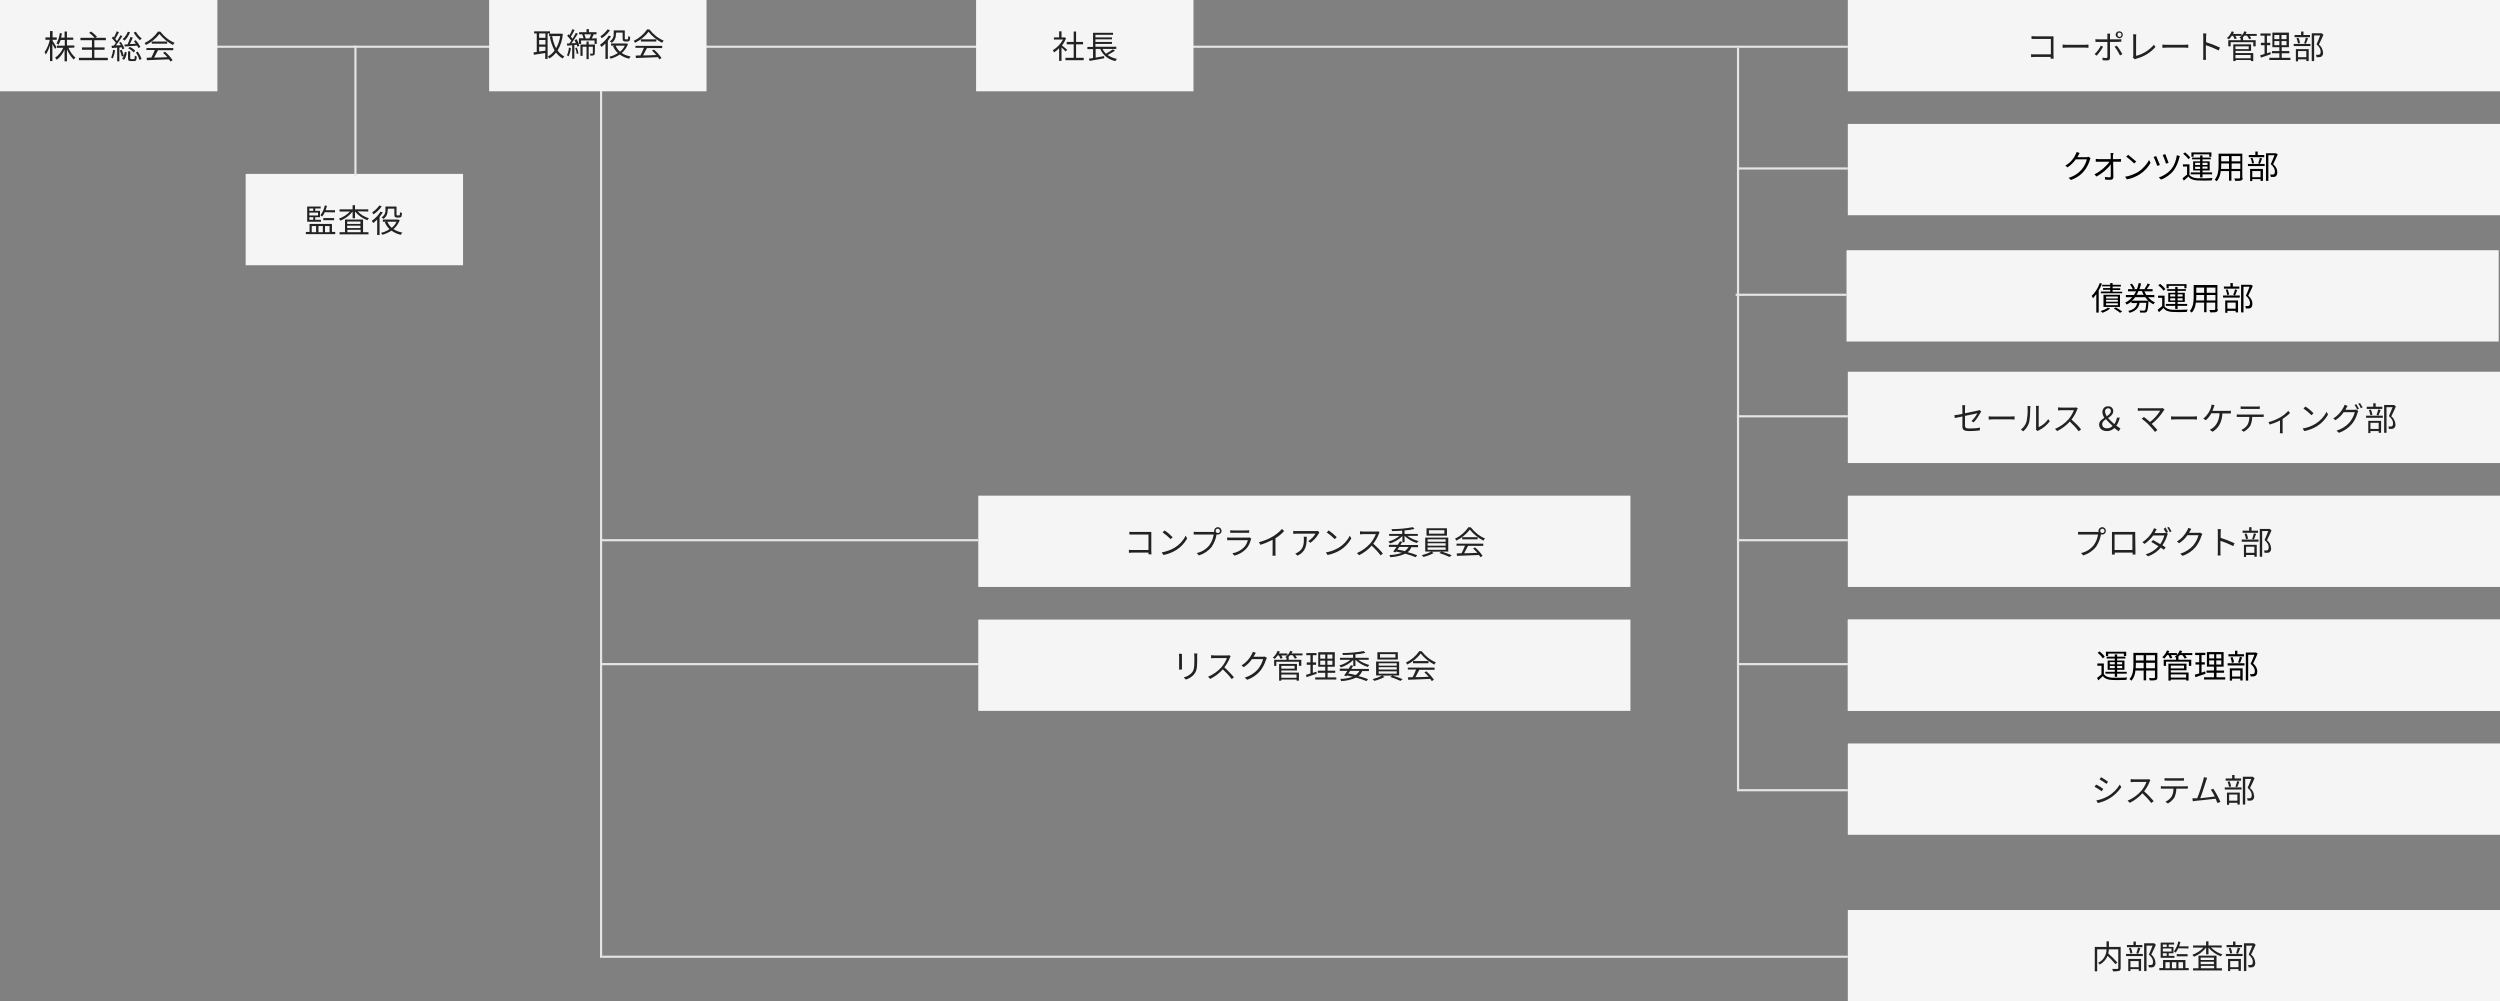 <?xml version="1.0" encoding="UTF-8"?>
<svg id="_レイヤー_1" xmlns="http://www.w3.org/2000/svg" version="1.1" viewBox="0 0 1150 460.6">
  <rect x="0" y="0" width="1150" height="460.6" fill="#808080" stroke="none"/>
  <!-- Generator: Adobe Illustrator 29.5.1, SVG Export Plug-In . SVG Version: 2.1.0 Build 141)  -->
  <defs>
    <style>
      .st0 {
        fill: none;
      }

      .st1 {
        fill: #e5e5e5;
      }

      .st2 {
        isolation: isolate;
      }

      .st3 {
        fill: #222;
      }

      .st4 {
        fill: #f5f5f5;
      }
    </style>
  </defs>
  <path id="_パス_292" class="st1" d="M93,21h757v1H93v-1Z"/>
  <path id="_パス_291" class="st4" d="M0,0h100v42H0V0Z"/>
  <path id="_パス_290" class="st1" d="M277,40v400.6h-1V40h1Z"/>
  <path id="_パス_289" class="st3" d="M26,21.7c-.3-.5-1.4-2.3-1.8-2.9v-.5h1.9v-1.1h-1.9v-2.9h-1.2v2.9h-2.1v1.1h2c-.4,2-1.2,3.9-2.4,5.7.2.3.5.7.6,1.1.8-1.3,1.5-2.8,1.9-4.3v7.3h1.1v-7.9c.4.8,1,1.8,1.2,2.3,0,0,.7-.8.7-.8ZM34.2,21.9v-1h-3.4v-2.6h2.9v-1h-2.9v-2.8h-1.1v2.8h-1.6c.1-.6.3-1.3.4-1.9l-1-.2c-.2,1.7-.7,3.3-1.5,4.8.3.1.6.3.9.6.4-.7.7-1.4,1-2.2h1.9v2.6h-3.6v1h2.9c-.8,1.8-2.1,3.4-3.8,4.6.3.2.6.5.8.9,1.6-1.2,2.8-2.8,3.6-4.7v5.4h1.1v-5.5c.7,1.7,1.7,3.3,3.1,4.7.2-.3.5-.6.8-.9-1.4-1.2-2.5-2.8-3.2-4.5,0,0,2.7-.1,2.7-.1ZM43.4,26.6v-3.7h4.7v-1.1h-4.7v-3.3h5.3v-1.1h-4.8l.7-.5c-.8-.9-1.7-1.7-2.7-2.4l-.9.6c.9.7,1.8,1.4,2.6,2.3h-6.6v1.1h5.3v3.3h-4.6v1.1h4.6v3.7h-6v1.1h13.3v-1.1s-6.2,0-6.2,0ZM61.5,15c.8,1.3,1.7,2.5,2.9,3.5.2-.3.5-.6.8-.8-1.1-.8-2-1.9-2.7-3.1,0,0-1,.4-1,.4ZM57.4,21.4c1.5-.1,3.6-.3,5.7-.4.2.4.4.7.6,1.1l.9-.5c-.6-1.1-1.3-2.2-2.2-3.1l-.8.4c.3.4.6.8.9,1.2-1,.1-1.9.1-2.8.2.5-.9,1-2.1,1.4-3l-1.1-.3c-.4,1.2-.8,2.3-1.3,3.4-.5,0-1,.1-1.5.1,0,0,.2.9.2.9ZM59,22.2c.9.5,1.8,1.1,2.5,1.9l.7-.7c-.7-.8-1.5-1.4-2.5-1.8l-.7.6ZM58.8,14.6c-.5,1.3-1.3,2.5-2.4,3.4.3.2.6.4.9.7,1.1-1.1,2-2.4,2.5-3.9,0,0-1-.2-1-.2ZM52,22.9c-.1,1.2-.4,2.4-.9,3.6.3.1.6.2.8.4.5-1.2.9-2.5,1-3.8,0,0-.9-.2-.9-.2ZM55.9,21.7c.1.3.3.7.4,1l.9-.4c-.4-1.1-1-2.1-1.6-3l-.8.3c.3.4.5.8.8,1.2l-2.3.1c1.1-1.4,2.1-2.8,3-4.3l-.9-.4c-.4.8-1,1.8-1.6,2.7-.2-.3-.5-.7-.8-1,.6-1,1.2-2,1.7-3.1l-1-.4c-.4,1-.8,1.9-1.3,2.8-.2-.2-.3-.3-.4-.4l-.6.7c.7.7,1.3,1.4,1.9,2.2-.3.5-.6.9-1,1.3-.4,0-.7,0-1,.1l.2,1c.7-.1,1.5-.1,2.4-.2v6.3h1v-6.3l1-.2h0ZM55.1,23.2c.4.9.7,1.8.9,2.8l.9-.3c-.2-.9-.5-1.9-.9-2.8l-.9.3ZM57.1,27.5c.7-1,1.1-2.2,1.2-3.4l-.9-.2c-.2,1.1-.6,2.2-1.2,3.2l.9.4ZM60.4,27.2c-.4,0-.5-.1-.5-.4v-3.2h-1v3.2c0,1.1.3,1.3,1.3,1.3h1.5c.9,0,1.1-.4,1.2-2.1-.3-.1-.6-.2-.9-.4,0,1.4-.1,1.6-.5,1.6h-1.1ZM62.5,24.2c.8,1,1.3,2.2,1.7,3.4l.9-.5c-.4-1.2-1-2.4-1.8-3.4l-.8.5ZM67.3,23h3.9c-.5,1.2-1,2.4-1.6,3.5-.8,0-1.6,0-2.2.1l.2,1.1c2.6-.1,6.4-.3,10.1-.4.3.3.5.7.7,1l1-.6c-1-1.5-2.2-2.8-3.5-3.9l-.9.5c.7.6,1.4,1.3,2,2-2.1.1-4.2.2-6.1.2.6-1.1,1.2-2.3,1.8-3.4h7v-1h-12.3l-.1.9h0ZM69.8,19.1v1h7.1v-1h-7.1ZM72.7,14.5c-1.6,2.3-3.7,4.1-6.2,5.3.3.3.5.6.6.9,2.4-1.2,4.6-2.9,6.2-5.1,1.7,2.1,3.9,3.9,6.3,5.1.2-.4.4-.7.7-1-2.6-1.1-4.8-2.9-6.5-5.1l-1.1-.1h0Z"/>
  <path id="_パス_288" class="st4" d="M225,0h100v42h-100V0Z"/>
  <path id="_パス_287" class="st3" d="M250.9,17.4h-2.9v-2h2.9v2ZM248,21.5h2.9v1.8c-1,.1-2,.3-2.9.4,0,0,0-2.2,0-2.2ZM250.9,20.5h-2.9v-2.1h2.9v2.1ZM253,15.4v-1h-7.3v1h1.2v8.5c-.5.1-1,.1-1.5.2l.2,1.1c1.4-.2,3.3-.5,5.2-.8v2.7h1.1v-11.7s1.1,0,1.1,0ZM258.2,15.5h-5.6v1.1h5.1c-.3,2-.9,3.9-1.9,5.6-.9-1.7-1.5-3.6-1.8-5.6l-1.1.2c.4,2.2,1.1,4.4,2.2,6.4-.8,1.2-1.9,2.1-3.1,2.8.3.3.5.6.7.9,1.2-.7,2.2-1.6,3.1-2.7.8,1.1,1.8,2,3,2.7.2-.3.5-.6.8-.9-1.2-.7-2.3-1.6-3.1-2.8,1.4-2.3,2.2-4.9,2.4-7.6l-.7-.1h0ZM261.7,21.9c-.1,1.2-.4,2.4-.9,3.6.3.1.6.2.8.4.5-1.2.9-2.5,1-3.8l-.9-.2ZM264.6,22.1c.4.9.6,1.8.7,2.7l.8-.2c-.1-.9-.4-1.8-.8-2.7l-.7.2ZM264.3,18.5c.2.4.4.9.6,1.3l-2,.1c1-1.4,2-2.9,2.9-4.4l-.9-.4c-.5.9-1,1.8-1.5,2.7-.2-.3-.5-.6-.8-.9.6-1,1.2-2,1.7-3.1l-1-.4c-.4,1-.8,1.9-1.3,2.8-.1-.2-.3-.3-.5-.4l-.6.7c.7.7,1.3,1.4,1.9,2.2-.3.5-.6.9-.9,1.3h-1.1l.1,1c.7,0,1.5-.1,2.3-.2v6.2h1v-6.3l1.1-.1c.1.3.2.6.3.9l.9-.4c-.3-1.1-.7-2.2-1.3-3.1l-.9.5h0ZM273.7,20.5h-2.9v-1.4h-1v1.4h-2.8v5.2h1v-4.2h1.8v5.7h1v-5.7h1.9v3c0,.1,0,.2-.2.2h-1.2c.2.3.3.6.3.9.5,0,1.1,0,1.6-.2.3-.2.4-.5.4-1l.1-3.9h0ZM271.9,15.8c-.2.6-.5,1.3-.8,1.9h-1.7c-.1-.6-.3-1.3-.6-1.9,0,0,3.1,0,3.1,0ZM272.2,17.7c.3-.5.6-1.2.9-1.9h1.3v-1h-3.5v-1.4h-1.1v1.4h-3.4v1h1.5-.1c.3.6.5,1.2.6,1.8h-2.1v2.6h1v-1.6h6.2v1.6h1v-2.6l-2.3.1ZM283.5,15h2.9v2.5c0,.9.1,1.1.3,1.3.3.2.6.3.9.3h.8c.3,0,.5-.1.8-.1.2-.1.4-.3.5-.5.1-.5.2-1,.2-1.5-.3-.1-.6-.2-.9-.4,0,.4,0,.8-.1,1.2,0,.1-.1.3-.2.3h-.9c-.1,0-.2,0-.3-.1-.1-.1-.1-.2-.1-.5v-3.5h-5.1v1.7c.1,1.3-.6,2.6-1.8,3.3.3.2.6.4.9.7,1.3-.9,2-2.4,1.9-3.9l.2-.8h0ZM279.5,13.5c-.9,1.3-2,2.3-3.3,3.2.2.3.4.6.6.9,1.5-1,2.8-2.2,3.8-3.7,0,0-1.1-.4-1.1-.4ZM280,16.4c-1,1.7-2.4,3.1-4,4.2.2.3.5.7.7,1,.6-.5,1.2-1,1.8-1.6v7.1h1.1v-8.3c.5-.7,1-1.4,1.5-2.1l-1.1-.3ZM287.4,21c-.5,1.1-1.3,2.1-2.2,2.8-.9-.8-1.6-1.8-2-2.8h4.2ZM288.1,20h-7v1h1.7l-.8.2c.5,1.2,1.2,2.3,2.2,3.2-1.2.8-2.5,1.4-3.9,1.7.2.3.4.6.6.9,1.5-.4,2.9-1.1,4.2-1.9,1.3.9,2.7,1.6,4.3,1.9.2-.4.4-.7.7-1-1.5-.3-2.9-.8-4.1-1.6,1.3-1.1,2.3-2.6,2.9-4.2l-.8-.2h0ZM292.3,22h3.9c-.5,1.2-1,2.4-1.6,3.5-.8,0-1.6,0-2.2.1l.1,1.1c2.6-.1,6.5-.3,10.1-.4.3.3.5.7.7,1l1-.6c-1-1.5-2.2-2.8-3.5-3.9l-.9.5c.7.6,1.4,1.3,2,2-2.1.1-4.2.2-6.1.2.6-1.1,1.2-2.3,1.8-3.4h7v-1h-12.3s0,.9,0,.9ZM294.8,18.1v1h7.1v-1h-7.1ZM297.7,13.5c-1.6,2.3-3.7,4.1-6.2,5.3.3.3.5.6.6.9,2.4-1.2,4.6-2.9,6.2-5.1,1.7,2.1,3.9,3.9,6.3,5.1.2-.4.4-.7.7-1-2.6-1.1-4.8-2.9-6.5-5.1l-1.1-.1h0Z"/>
  <path id="_パス_286" class="st4" d="M449,0h100v42h-100V0Z"/>
  <path id="_パス_285" class="st3" d="M490.9,22.9c-.4-.3-1.7-1.5-2.4-2,.8-1,1.4-2.1,1.9-3.3l-.6-.4h-1.5v-2.8h-1.1v2.8h-2.4v1h4.2c-1.1,2-2.7,3.7-4.7,4.9.2.3.4.6.6,1,.8-.5,1.6-1.2,2.3-1.9v5.8h1.1v-6.2c.7.6,1.5,1.5,1.9,1.9l.7-.8ZM495,26.6v-6.2h3.2v-1.1h-3.2v-4.8h-1.1v4.8h-3.2v1.1h3.2v6.2h-3.8v1.1h8.4v-1.1s-3.5,0-3.5,0ZM511.9,22.7c-1,.8-2.1,1.4-3.2,2-.6-.6-1.2-1.4-1.5-2.2h6.3v-1h-9.6v-1.3h7.6v-.9h-7.6v-1.2h7.6v-.9h-7.6v-1.2h8.1v-.9h-9.2v6.5h-2.6v1h2.6v4.1c-.7.1-1.4.2-1.9.3l.3,1c1.8-.3,4.3-.7,6.7-1.2v-1c-1.3.2-2.7.5-3.9.7v-4h2.1c1.2,2.9,3.9,5,7,5.6.2-.4.4-.7.7-1-1.5-.3-3-.9-4.3-1.8,1.2-.6,2.3-1.3,3.4-2l-1-.6h0Z"/>
  <path id="_パス_282" class="st4" d="M850,57h300v42h-300v-42Z"/>
  <path id="_パス_280" class="st4" d="M850,171h300v42h-300v-42Z"/>
  <path id="_パス_279" class="st3" d="M907.9,194.3c1.2-1.3,2.2-2.8,3.1-4.4.1-.2.2-.4.4-.6l-.9-.7c-.3.1-.5.2-.8.3-.6.1-3.3.7-5.8,1.2v-2.3c0-.5,0-.9.1-1.4h-1.4c.1.5.1.9.1,1.4v2.6c-1.6.3-3,.6-3.7.6l.2,1.3c.6-.1,1.9-.4,3.5-.7v4.5c0,1.5.5,2.2,3.3,2.2,1.6,0,3.1-.1,4.7-.3l.1-1.3c-1.5.3-3.1.4-4.7.4-1.8,0-2.2-.3-2.2-1.4v-4.4c2.7-.5,5.4-1.1,5.7-1.2-.7,1.3-1.6,2.5-2.7,3.6l1,.6h0ZM914.8,193c.5,0,1.3-.1,2.1-.1h8.2c.7,0,1.3.1,1.6.1v-1.5c-.3,0-.9.1-1.6.1h-8.2c-.8,0-1.6,0-2.1-.1v1.5ZM930.7,198.4c1.3-1.1,2.2-2.5,2.7-4.1.4-2.1.5-4.2.5-6.4,0-.4.1-.9.1-1.1h-1.4c.1.4.1.7.1,1.1.1,2-.1,4-.5,6-.4,1.5-1.4,2.8-2.6,3.7l1.1.8h0ZM937.3,198.3c.2-.1.3-.2.5-.3,2-1,3.7-2.4,5.1-4.2l-.7-1c-1.1,1.6-2.6,2.9-4.4,3.7v-8.7c0-.4,0-.7.1-1.1h-1.4c.1.4.1.7.1,1.1v9c0,.3,0,.6-.1.8l.8.7h0ZM955.1,187.4c-.4.1-.7.1-1.1.1h-5.8c-.4,0-1.3-.1-1.5-.1v1.4c.2,0,1-.1,1.5-.1h5.8c-.6,1.5-1.4,2.9-2.5,4.2-1.7,1.9-3.8,3.4-6.2,4.4l1,1c2.2-1.1,4.2-2.6,5.8-4.4,1.5,1.4,2.9,2.9,4.1,4.5l1.1-.9c-1.3-1.6-2.8-3.1-4.4-4.5,1-1.3,1.9-2.8,2.5-4.4.1-.2.2-.5.4-.7l-.7-.5h0ZM967,195.1c0-1,.8-1.6,1.7-2.3,1,1.1,2,2.2,3.1,3.1-.6.7-1.5,1.1-2.4,1.1-1.4.1-2.4-.6-2.4-1.9h0ZM968.3,189.4c-.1-.8.5-1.5,1.3-1.6h.2c.7,0,1.2.5,1.2,1.2v.1c0,1-.9,1.7-1.9,2.4-.4-.7-.7-1.4-.8-2.1h0ZM975.4,197.1c-.6-.4-1.3-.8-1.9-1.3.8-1.1,1.3-2.4,1.6-3.7h-1.3c-.2,1.1-.6,2.1-1.2,3-1-.9-2-1.8-2.9-2.8,1.2-.8,2.4-1.7,2.4-3.2,0-1.2-.9-2.2-2.1-2.2h-.3c-1.4-.1-2.5,1-2.6,2.4v.3c0,.9.4,1.8.9,2.6-1.2.8-2.4,1.6-2.4,3.1,0,1.8,1.4,3,3.6,3,1.3,0,2.5-.5,3.4-1.4.6.5,1.3,1,2,1.5l.8-1.3h0ZM994.8,187.7c-.3.1-.6.1-1,.1h-8.9c-.5,0-1,0-1.5-.1v1.3c.3,0,.9-.1,1.5-.1h8.8c-1.2,2-2.8,3.8-4.7,5.2-1-.9-2.2-1.9-2.8-2.3l-1,.8c1.2.9,2.4,1.9,3.4,3,1,1,1.9,2,2.7,3.1l1.1-.9c-.6-.7-1.7-1.9-2.6-2.8,2.2-1.7,4-3.8,5.5-6.1.1-.2.2-.3.4-.5l-.9-.7ZM998.7,193c.5,0,1.3-.1,2.1-.1h8.2c.7,0,1.3.1,1.6.1v-1.5c-.3,0-.9.1-1.6.1h-8.2c-.8,0-1.6,0-2.1-.1v1.5ZM1017.7,189c.2-.5.4-1.1.6-1.5.1-.3.2-.7.4-1.1l-1.4-.3c0,.4-.1.8-.2,1.2-.2.7-.5,1.4-.9,2.1-.7,1.2-1.6,2.3-2.7,3.2l1.2.7c1-.9,1.9-2,2.5-3.2h3.8c-.2,3.8-1.8,5.8-3.3,6.9-.4.3-.8.5-1.2.7l1.3.9c2.6-1.6,4.3-4.2,4.5-8.4h3.9v-1.3c-.5.1-.9.1-1.4.1h-7.1,0ZM1038.1,188.1h1.4v-1.2c-.5.1-.9.1-1.4.1h-6.1c-.5,0-.9,0-1.3-.1v1.2h7.4ZM1030.2,190.7c-.4,0-.9,0-1.3-.1v1.2h5.8c0,1.3-.3,2.6-.9,3.7-.7,1-1.7,1.8-2.8,2.3l1.1.8c1.2-.6,2.2-1.6,3-2.7.6-1.3.9-2.7.9-4.1h5.3v-1.2c-.4.1-.8.1-1.2.1h-9.9ZM1052.6,189c-1.1,1.2-2.4,2.3-3.9,3.1-1.6.9-3.4,1.6-5.2,2.1l.6,1.1c1.6-.5,3.2-1.1,4.7-1.9v4.6c0,.4,0,1.1-.1,1.3h1.4c-.1-.4-.1-.9-.1-1.3v-5.3c1.2-.8,2.4-1.7,3.4-2.7l-.8-1h0ZM1060.5,187l-.9.9c1.3.9,2.6,2,3.7,3.1l.9-.9c-1-1.1-2.3-2.2-3.7-3.1h0ZM1059.2,197.1l.8,1.2c2.1-.4,4.1-1.2,5.9-2.3,2.1-1.3,3.8-3.2,5-5.3l-.7-1.3c-1.1,2.3-2.9,4.2-5,5.5-1.8,1.1-3.8,1.9-6,2.2h0ZM1078.9,188.5l.3-.6c.2-.3.4-.8.7-1.2l-1.4-.5c-.1.4-.3.8-.5,1.2-1.1,2.1-2.7,3.9-4.7,5.1l1,.8c1.5-1,2.8-2.2,3.8-3.7h5.1c-.4,1.7-1.3,3.3-2.4,4.7-1.6,1.8-3.7,3.1-6,3.8l1.1,1c2.3-.8,4.4-2.2,6-4.1,1.2-1.5,2.1-3.3,2.6-5.2.1-.3.2-.5.3-.8l-1-.6c-.3.1-.6.1-1,.1h-3.9ZM1083.1,186.3c.5.7.9,1.4,1.2,2.1l.8-.4c-.4-.7-.8-1.4-1.2-2.1l-.8.4ZM1084.8,185.7c.5.7.9,1.3,1.2,2.1l.8-.4c-.4-.7-.8-1.4-1.2-2l-.8.3h0ZM1095.9,187.1h-3.1v-1.6h-1.1v1.6h-3v1h7.1l.1-1ZM1094.1,191.1c.3-.7.7-1.6,1-2.5l-1.1-.3c-.2.9-.5,1.7-.8,2.6l.9.2ZM1091.3,190.8c-.1-.8-.3-1.6-.7-2.4l-.9.2c.3.8.5,1.6.7,2.4l.9-.2ZM1094.2,194.5v2.8h-3.8v-2.8h3.8ZM1089.4,199.2h1v-.9h3.8v.8h1.1v-5.5h-5.9v5.6h0ZM1088.4,192.2h7.7v-1h-7.7v1ZM1101.3,186.3h-4.6v12.8h1.1v-11.8h2.8c-.5,1.2-1.1,2.8-1.7,4.1,1.5,1.3,1.9,2.4,1.9,3.4,0,.5-.1,1-.4,1.2-.2.1-.4.2-.6.2h-1.2c.2.3.3.7.3,1.1h1.3c.3,0,.7-.1,1-.3.6-.5.8-1.2.7-1.9-.1-1.4-.8-2.8-1.9-3.6.7-1.4,1.5-3.1,2.1-4.5l-.8-.7h0Z"/>
  <path id="_パス_278" class="st4" d="M850,228h300v42h-300v-42Z"/>
  <path id="_パス_277" class="st3" d="M967.1,245.2c-.5,0-1-.4-1-1h0c0-.6.4-1,1-1,.5,0,1,.5,1,1-.1.6-.5,1-1,1ZM957.4,244.7c-.5,0-1,0-1.5-.1v1.3h9.2c-.3,1.8-.9,3.4-2,4.9-1.5,1.9-3.5,3.1-5.8,3.6l1,1.1c2.3-.7,4.4-2.1,5.9-4,1.1-1.7,1.9-3.6,2.2-5.5v-.2c.2.1.4.1.6.1.9,0,1.7-.7,1.7-1.7h0c0-.9-.7-1.7-1.7-1.7-.9,0-1.7.8-1.7,1.7,0,.2,0,.3.1.5h-8ZM980.9,245.9v7.1h-8.2v-7.1h8.2ZM982.2,245.9v-1.2h-10.7v10.4h1.3v-.9h8.2v.9h1.3v-1.8l-.1-7.4h0ZM995.3,243.3c.4.7.8,1.3,1.2,2l-.3-.2c-.3.1-.7.1-1,.1h-4.1l.3-.6c.2-.3.4-.8.7-1.2l-1.3-.4c-.1.4-.3.8-.5,1.2-1.1,2.1-2.8,3.9-4.8,5.2l1,.8c1.5-1.1,2.9-2.4,4-3.9h5.1c-.4,1.4-1,2.8-1.9,4-1.2-.7-2.4-1.4-3.3-1.9l-.8.9c.8.5,2.1,1.2,3.3,2-1.6,1.8-3.7,3.1-5.9,3.7l1.1.9c2.3-.8,4.3-2.2,5.9-4,.6.4,1.1.8,1.4,1l.8-1.1c-.4-.3-.9-.6-1.5-1,1-1.4,1.7-2.9,2.2-4.5.1-.3.2-.5.3-.8l-.7-.4.8-.4c-.4-.7-.8-1.4-1.2-2.1l-.8.7ZM996.9,242.7c.5.6.9,1.3,1.2,2.1l.8-.4c-.4-.7-.8-1.4-1.2-2l-.8.3h0ZM1012,245c-.3.1-.6.1-1,.1h-4.1c.1-.2.3-.4.4-.6.2-.3.4-.8.7-1.2l-1.4-.5c-.1.4-.2.8-.5,1.2-1.1,2.1-2.7,3.9-4.7,5.1l1,.8c1.5-1,2.8-2.2,3.8-3.7h5.1c-.4,1.7-1.3,3.3-2.4,4.7-1.6,1.8-3.7,3.1-6,3.8l1.1,1c2.3-.8,4.4-2.2,6-4.1,1.2-1.5,2.1-3.3,2.7-5.2.1-.3.2-.5.4-.8l-1.1-.6ZM1027.9,249.9c-2.1-1-4.2-1.8-6.4-2.5v-2.4c0-.4.1-1.1.1-1.6h-1.5c.1.5.1,1,.1,1.6v8.7c0,.6,0,1.2-.1,1.8h1.4c-.1-.6-.1-1.2-.1-1.8v-4.9c2,.6,4,1.5,5.9,2.4l.6-1.3ZM1038.7,244.1h-3v-1.6h-1.1v1.6h-3v1h7.1v-1ZM1036.8,248.1c.3-.7.7-1.6,1-2.5l-1-.3c-.2.9-.5,1.7-.8,2.6l.8.2ZM1034.1,247.8c-.1-.8-.3-1.6-.7-2.4l-.9.2c.3.8.5,1.6.7,2.4l.9-.2ZM1037,251.5v2.8h-3.8v-2.8h3.8ZM1032.2,256.2h1v-.9h3.8v.8h1.1v-5.5h-5.9v5.6ZM1031.2,249.2h7.7v-1h-7.7v1ZM1044.1,243.3h-4.6v12.8h1.1v-11.8h2.8c-.5,1.2-1.1,2.8-1.7,4.1,1.5,1.3,1.9,2.4,1.9,3.4,0,.5-.1,1-.4,1.2-.2.1-.4.2-.6.2h-1.2c.2.3.3.7.3,1.1h1.3c.3,0,.7-.1,1-.3.6-.5.8-1.2.7-1.9-.1-1.4-.8-2.8-1.9-3.6.7-1.4,1.5-3.1,2.1-4.5l-.8-.7h0Z"/>
  <path id="_パス_276" class="st4" d="M850,285h300v42h-300v-42Z"/>
  <path id="_パス_275" class="st3" d="M973.6,310h-3.6v-1.1h3.6v1.1ZM970,307h3.6v1.1h-3.6v-1.1ZM965.7,304.3v-1.1h3.2v1.1h-3.2ZM973.4,303.2v1.1h-3.4v-1.1h3.4ZM976.3,308h-1.5v-1.9h-4.7v-1.1h4.5v-2.6h-4.5v-.9h6v-.9h-6v-1.2h-1.1v1.2h-5.8v.9h5.8v.9h-4.3v2.6h4.3v1.1h-4.7v.8h4.7v1.1h-6.1v.9h6.1v1.1h-4.8v.9h4.8v1c0,.3-.1.3-.4.4h-2.1c.2.3.3.6.4.9.8.1,1.7,0,2.5-.2.5-.2.7-.4.7-1.1v-1h3.6v.7h1.1v-2.7h1.5v-.9h0ZM989.1,302c-.3.7-.8,1.4-1.5,1.9-.7-.5-1.3-1.2-1.7-1.9h3.2ZM983.1,308.5c.4-.7.7-1.5.9-2.3.1.2.3.4.4.6,1.2-.3,2.3-.9,3.3-1.5,1,.7,2.2,1.3,3.4,1.6.2-.3.4-.7.7-1-1.2-.2-2.3-.7-3.3-1.3.8-.7,1.4-1.6,1.8-2.5h1.2v-.9h-5c.3-.4.5-.8.7-1.3l-1.1-.3c-.6,1.4-1.6,2.7-2.8,3.7.3.2.6.4.9.6.4-.3.7-.7,1.1-1.1.4.7.9,1.3,1.5,1.8-.8.5-1.7.9-2.7,1.2.1-.3.2-.5.2-.8l-.7-.2-.2.1h-1.1l.6-.6c-.4-.3-.8-.6-1.3-.9.9-.7,1.8-1.6,2.4-2.5l-.7-.5h-5.2v1h4.2c-.5.5-1,1-1.6,1.5-.5-.3-1-.5-1.5-.7l-.7.7c1.2.5,2.3,1.2,3.3,2h-4v1h2.3c-.5,1.5-1.3,2.9-2.4,4,.2.3.4.7.6,1,.9-1.1,1.7-2.3,2.2-3.7v4.8c0,.2-.1.2-.2.2h-1.4c.2.3.3.7.3,1,.6,0,1.3,0,1.9-.2.4-.2.5-.5.5-1.1v-6.2h1.4c-.2.8-.5,1.6-.8,2.4l.9.4h0ZM987.7,307.8c.1-.5.2-1,.2-1.5h-1.1c0,.5-.1,1-.2,1.5h-2.6v.9h2.3c-.5,1.7-1.8,3-3.5,3.5.3.3.5.5.7.9,2-.7,3.5-2.3,4-4.4h2.5c-.2,2.1-.4,2.9-.7,3.2-.1.1-.3.2-.5.1-.2,0-.8,0-1.5-.1.2.3.3.7.3,1h1.7c.3,0,.7-.1.9-.4.4-.4.7-1.6,1-4.4v-.5h-3.5v.2h0ZM1004.1,310.3v1.5h-7v-1.5h7ZM1003.2,306.3v1.3h-6.1v-1.3h6.1ZM997.1,308.4h7.2v-3h-8.2v7.7h1v-.5h7v.5h1.1v-3.7h-8.1v-1ZM1006.9,300.6h-5.1c.2-.3.3-.6.5-.9l-1.1-.3c-.3.8-.8,1.5-1.3,2.1v-.9h-3.9c.2-.3.3-.6.4-.9l-1-.3c-.5,1.2-1.2,2.3-2.2,3.1.3.2.6.4.9.6.5-.5.9-1,1.3-1.6h.6c.3.5.5,1,.7,1.5l1-.3c-.2-.4-.3-.8-.6-1.2h2.7c-.3.3-.6.6-.9.8l.6.3v.9h-5.7v2.8h1.1v-1.9h10.4v1.9h1.1v-2.8h-5.8v-1.2h-.2c.3-.3.6-.6.8-.9h1.2c.4.5.7,1,1,1.6l1-.3c-.2-.4-.5-.8-.8-1.2h3.3v-.9h0ZM1013.2,309l-1.6.5v-3.7h1.5v-1.1h-1.5v-3.3h1.7v-1h-4.7v1h1.9v3.3h-1.7v1.1h1.7v4c-.8.3-1.5.5-2,.6l.2,1.1c1.3-.4,3-1,4.7-1.6l-.2-.9h0ZM1015,303.9h2.3v1.9h-2.3v-1.9ZM1015,301.1h2.3v1.9h-2.3v-1.9ZM1020.6,303h-2.3v-1.9h2.3v1.9ZM1020.6,305.8h-2.3v-1.9h2.3v1.9ZM1018.4,311.6v-2.1h3.5v-1h-3.5v-1.8h3.3v-6.7h-7.6v6.7h3.2v1.8h-3.4v1h3.4v2.1h-4.6v1h9.7v-1h-4ZM1031.4,301.1h-3v-1.6h-1.1v1.6h-3v1h7.1v-1ZM1029.5,305.1c.3-.7.7-1.6,1-2.5l-1.1-.3c-.2.9-.5,1.7-.8,2.6l.9.2h0ZM1026.8,304.8c-.1-.8-.3-1.6-.7-2.4l-.9.2c.3.8.5,1.6.7,2.4l.9-.2ZM1029.7,308.5v2.8h-3.8v-2.8h3.8ZM1024.9,313.2h1v-.9h3.8v.8h1.1v-5.5h-5.9v5.6ZM1023.9,306.2h7.7v-1h-7.7v1h0ZM1036.8,300.3h-4.6v12.8h1.1v-11.8h2.8c-.5,1.2-1.1,2.8-1.7,4.1,1.5,1.3,1.9,2.4,1.9,3.4,0,.5-.1,1-.4,1.2-.2.1-.4.2-.6.2h-1.2c.2.3.3.7.3,1.1h1.3c.3,0,.7-.1,1-.3.6-.5.8-1.2.7-1.9-.1-1.4-.8-2.8-1.9-3.6.7-1.4,1.5-3.1,2.1-4.5l-.8-.7h0Z"/>
  <path id="_パス_274" class="st4" d="M850,342h300v42h-300v-42Z"/>
  <path id="_パス_273" class="st3" d="M966.5,357.5l-.7,1c.9.5,2.5,1.6,3.2,2.1l.7-1c-.6-.5-2.3-1.6-3.2-2.1ZM964.3,368.2l.7,1.2c1.7-.4,3.4-1,5-1.9,2.3-1.3,4.3-3.2,5.8-5.4l-.7-1.2c-1.4,2.3-3.3,4.2-5.7,5.5-1.7.9-3.4,1.5-5.1,1.8ZM964.2,360.9l-.7,1c1.1.6,2.2,1.3,3.3,2.1l.7-1.1c-.6-.5-2.3-1.6-3.3-2ZM988.5,358.4c-.4.1-.7.1-1.1.1h-5.8c-.4,0-1.3-.1-1.5-.1v1.4c.2,0,1-.1,1.5-.1h5.8c-.6,1.5-1.4,2.9-2.5,4.2-1.7,1.9-3.8,3.4-6.2,4.4l1,1c2.2-1.1,4.2-2.6,5.8-4.4,1.5,1.4,2.9,2.9,4.1,4.5l1.1-.9c-1.4-1.6-2.8-3.1-4.4-4.5,1-1.3,1.9-2.8,2.5-4.4.1-.2.2-.5.4-.7l-.7-.5h0ZM1003.2,359.1h1.4v-1.2c-.5.1-.9.1-1.4.1h-6.1c-.5,0-.9,0-1.4-.1v1.2h7.5ZM995.3,361.7c-.4,0-.9,0-1.3-.1v1.2h5.8c0,1.3-.3,2.6-.9,3.7-.7,1-1.7,1.8-2.8,2.3l1.1.8c1.2-.6,2.2-1.6,3-2.7.6-1.3.9-2.7.9-4.1h5.3v-1.2c-.4.1-.8.1-1.2.1h-9.9,0ZM1021.4,368.9c-.9-2.1-2-4.2-3.3-6.1l-1.1.5c.7,1,1.3,2,1.8,3.1-1.6.2-4.5.5-6.7.8.8-1.9,2.2-6.6,2.7-8,.2-.6.4-1,.5-1.4l-1.5-.3c-.1.5-.2,1-.3,1.4-.4,1.5-1.9,6.3-2.8,8.3h-2.2l.2,1.4c.4-.1.9-.1,1.2-.2,2-.2,7-.7,9.3-1,.3.7.6,1.4.8,2l1.4-.5h0ZM1030.9,358.1h-3v-1.6h-1.1v1.6h-3v1h7.1v-1ZM1029.1,362.1c.3-.7.7-1.6,1-2.5l-1-.3c-.2.9-.5,1.7-.8,2.6l.8.2h0ZM1026.3,361.8c-.1-.8-.3-1.6-.7-2.4l-.9.2c.3.8.5,1.6.7,2.4l.9-.2ZM1029.2,365.5v2.8h-3.8v-2.8h3.8ZM1024.4,370.2h1v-.9h3.8v.8h1.1v-5.5h-5.9v5.6ZM1023.4,363.2h7.7v-1h-7.7v1h0ZM1036.3,357.3h-4.6v12.8h1.1v-11.8h2.8c-.5,1.2-1.1,2.8-1.7,4.1,1.5,1.3,1.9,2.4,1.9,3.4,0,.5-.1,1-.4,1.2-.2.1-.4.2-.6.2h-1.2c.2.3.3.7.3,1.1h1.3c.3,0,.7-.1,1-.3.6-.5.8-1.2.7-1.9-.1-1.4-.8-2.8-1.9-3.6.7-1.4,1.5-3.1,2.1-4.5l-.8-.7h0Z"/>
  <path id="_パス_272" class="st4" d="M850,418.6h300v42h-300v-42Z"/>
  <path id="_パス_271" class="st3" d="M975.5,435.6h-5.4v-2.6h-1.1v2.6h-5.4v11.2h1.1v-10.1h4.3c0,2.7-1.5,5.1-3.9,6.2.3.2.6.5.8.8,1.6-.9,2.9-2.3,3.6-4,1.3,1.2,2.5,2.5,3.6,3.8l.9-.7c-1.3-1.5-2.7-2.9-4.2-4.2.2-.6.2-1.3.3-1.9h4.3v8.6c0,.3-.1.4-.4.4h-2.4c.2.4.3.7.4,1.1.9.1,1.9,0,2.8-.2.5-.2.7-.5.7-1.3v-9.7h0ZM985.5,434.7h-3v-1.6h-1.1v1.6h-3v1h7.1v-1ZM983.6,438.7c.3-.7.7-1.6,1-2.5l-1.1-.3c-.2.9-.5,1.7-.8,2.6l.9.2h0ZM980.9,438.4c-.1-.8-.3-1.6-.7-2.4l-.9.2c.3.8.5,1.6.7,2.4l.9-.2ZM983.8,442.1v2.8h-3.8v-2.8h3.8ZM979,446.7h1v-.9h3.8v.8h1.1v-5.5h-5.9v5.6h0ZM978,439.8h7.7v-1h-7.7v1ZM990.9,433.9h-4.6v12.8h1.1v-11.7h2.8c-.5,1.2-1.1,2.8-1.7,4.1,1.5,1.3,1.9,2.4,1.9,3.4,0,.5-.1,1-.4,1.2-.2.1-.4.2-.6.2h-1.2c.2.3.3.7.3,1.1h1.3c.3,0,.7-.1,1-.3.6-.5.8-1.2.7-2-.1-1.4-.8-2.8-1.9-3.6.7-1.4,1.5-3.1,2.1-4.5l-.8-.7h0ZM1006.7,436.3v-1h-4.3c.2-.6.4-1.3.6-2l-1-.2c-.3,1.6-1,3.2-2,4.5.3.2.6.4.8.6.5-.6.9-1.3,1.2-2l4.7.1h0ZM1006.3,439.9v-1h-5v1h5ZM994.9,438.5h1.8v1.2h-1.8v-1.2ZM996.7,434.5v1.1h-1.8v-1.1h1.8ZM998.9,437.7h-4v-1.4h4v1.4ZM1000.2,439.7h-2.6v-1.2h2.2v-2.9h-2.2v-1.1h2.5v-.9h-6.2v7h6.4l-.1-.9h0ZM996.1,442.6h2v2.8h-2v-2.8ZM1001.1,442.6v2.8h-2v-2.8h2ZM1004.2,442.6v2.8h-2.1v-2.8h2.1ZM1005.3,445.3v-3.7h-10.3v3.7h-1.7v1h13.5v-1h-1.5ZM1012.4,444.3h6.1v1.1h-6.1v-1.1ZM1018.4,440.5v1.1h-6.1v-1.1h6.1ZM1018.4,443.5h-6.1v-1.1h6.1v1.1ZM1019.6,439.6h-8.3v5.8h-2.5v1h13.3v-1h-2.5v-5.8ZM1022,435.9v-1h-6.1v-1.9h-1.1v1.9h-6v1h4.8c-1.4,1.5-3.2,2.6-5.1,3.3.3.3.5.6.7.9,2.2-.9,4.1-2.3,5.6-4.2v3.1h1.1v-3.1c1.5,1.8,3.5,3.2,5.7,4,.2-.3.4-.6.7-.9-2-.6-3.8-1.7-5.2-3.2l4.9.1h0ZM1031.4,434.7h-3.1v-1.6h-1.1v1.6h-3v1h7.1l.1-1ZM1029.5,438.7c.3-.7.7-1.6,1-2.5l-1.1-.3c-.2.9-.5,1.7-.8,2.6l.9.2h0ZM1026.8,438.4c-.1-.8-.3-1.6-.7-2.4l-.9.2c.3.8.5,1.6.7,2.4l.9-.2ZM1029.7,442.1v2.8h-3.8v-2.8h3.8ZM1024.9,446.7h1v-.9h3.8v.8h1.1v-5.5h-5.9v5.6ZM1023.9,439.8h7.7v-1h-7.7v1h0ZM1036.8,433.9h-4.6v12.8h1.1v-11.7h2.8c-.5,1.2-1.1,2.8-1.7,4.1,1.5,1.3,1.9,2.4,1.9,3.4,0,.5-.1,1-.4,1.2-.2.1-.4.2-.6.2h-1.2c.2.3.3.7.3,1.1h1.3c.3,0,.7-.1,1-.3.6-.5.8-1.2.7-2-.1-1.4-.8-2.8-1.9-3.6.7-1.4,1.5-3.1,2.1-4.5l-.8-.7h0Z"/>
  <path id="_パス_270" class="st4" d="M450,228h300v42h-300v-42Z"/>
  <path id="_パス_269" class="st3" d="M529.7,255.1c0-.2-.1-.9-.1-1.5v-8.9h-8.5c-.5,0-1.1,0-1.6-.1v1.3h8.8v7.1h-7.3c-.6,0-1.3,0-1.7-.1v1.4c.4,0,1.1-.1,1.7-.1h7.3v.8h1.4v.1h0ZM535.7,244l-.9.9c1.3.9,2.6,2,3.7,3.1l.9-.9c-1.1-1.1-2.3-2.2-3.7-3.1h0ZM534.4,254.1l.8,1.2c2.1-.4,4.1-1.2,5.9-2.3,2.1-1.3,3.8-3.2,5-5.3l-.7-1.3c-1.1,2.3-2.9,4.2-5,5.5-1.8,1.1-3.9,1.8-6,2.2h0ZM560.2,245.2c-.5,0-1-.4-1-1h0c0-.6.4-1,1-1,.5,0,1,.5,1,1,0,.6-.4,1-1,1ZM550.6,244.7c-.5,0-1,0-1.5-.1v1.3h9.2c-.3,1.8-.9,3.4-2,4.9-1.5,1.9-3.5,3.1-5.8,3.6l1,1.1c2.3-.7,4.4-2.1,5.9-4,1.1-1.7,1.9-3.6,2.2-5.5v-.2c.2.1.4.1.6.1.9,0,1.7-.7,1.7-1.7h0c0-.9-.7-1.7-1.7-1.7-.9,0-1.7.8-1.7,1.7,0,.2,0,.3.1.5h-8ZM574.8,247.2c-.3.1-.5.1-.8.1h-8c-.5,0-1,0-1.5-.1v1.3h9.5c-.3,1.2-.9,2.4-1.8,3.3-1.4,1.4-3.3,2.4-5.3,2.7l.9,1.1c2.1-.5,3.9-1.6,5.4-3.1,1.1-1.2,1.8-2.7,2.2-4.3.1-.2.1-.3.2-.4l-.8-.6h0ZM565.9,245.1h8.7v-1.2c-.5.1-.9.1-1.4.1h-5.9c-.5,0-.9,0-1.4-.1v1.2h0ZM589.7,243.3c-1.1,1.3-2.5,2.4-3.9,3.3-2.1,1.3-4.3,2.2-6.7,2.8l.7,1.2c2-.6,3.8-1.4,5.6-2.3v5.7c0,.5,0,1.1-.1,1.6h1.5c-.1-.5-.1-1.1-.1-1.6v-6.4c1.5-.9,2.8-2,4-3.3l-1-1ZM599.7,246.8c0,.4.1.7.1,1.1,0,2.5-.3,4.7-2.7,6.1-.4.3-.9.5-1.3.7l1.1.9c3.8-1.9,4.2-4.7,4.2-8.7h-1.4v-.1h0ZM606.3,244.2c-.3.1-.7.1-1.1.1h-8.6c-.6,0-1.1,0-1.7-.1v1.4c.6-.1,1.1-.1,1.7-.1h8.5c-.8,1.4-1.9,2.5-3.3,3.4l1,.8c1.5-1.1,2.8-2.5,3.7-4.1.1-.2.3-.4.4-.5l-.6-.9h0ZM611.2,244l-.9.9c1.3.9,2.6,2,3.7,3.1l.9-.9c-1.1-1.1-2.4-2.2-3.7-3.1h0ZM609.9,254.1l.8,1.2c2.1-.4,4.1-1.2,5.9-2.3,2.1-1.3,3.8-3.2,5-5.3l-.7-1.3c-1.1,2.3-2.9,4.2-5,5.5-1.9,1.1-3.9,1.9-6,2.2h0ZM634,244.4c-.4.1-.7.1-1.1.1h-5.8c-.5,0-1.3-.1-1.5-.1v1.4c.2,0,1-.1,1.5-.1h5.8c-.6,1.5-1.4,2.9-2.5,4.2-1.7,1.9-3.8,3.5-6.2,4.5l1,1c2.2-1.1,4.2-2.6,5.8-4.4,1.5,1.4,2.9,2.9,4.1,4.5l1-.9c-1.3-1.6-2.8-3.1-4.4-4.5,1-1.3,1.9-2.8,2.5-4.4.1-.2.2-.5.4-.7l-.6-.6ZM648,251.5c-.4.8-1.1,1.5-1.8,2-1.1-.3-2.3-.5-3.4-.7.3-.4.6-.8.9-1.2h4.3v-.1ZM645,249.4h1.1v-2.9c1.6,1.5,3.5,2.7,5.7,3.3.2-.3.4-.7.7-.9-1.8-.5-3.6-1.3-5.1-2.4h4.8v-.9h-6.1v-1.6c1.5-.1,3.1-.3,4.6-.7l-.8-.8c-3.2.6-6.5.9-9.8.9.1.3.2.6.2.9,1.5,0,3.2-.1,4.7-.2v1.5h-6v.9h4.8c-1.5,1.2-3.2,2.1-5.1,2.6.3.3.5.6.7.9,2.1-.7,4.1-1.8,5.7-3.4v2.7l-1.1-.3c-.3.5-.6,1-1,1.6h-4.1v1h3.5c-.5.8-1.1,1.5-1.5,2.1l1,.4.3-.4c.9.2,1.8.4,2.7.6-1.9.6-3.8,1-5.8,1,.2.3.4.6.4,1,2.4-.1,4.7-.6,6.9-1.6,1.6.4,3.3,1,4.8,1.6l.7-.9c-1.4-.6-2.9-1-4.4-1.4.8-.6,1.4-1.4,1.7-2.3h3.1v-1h-8.1c.3-.6.5-1,.8-1.3h0ZM664.4,245.5h-7.1v-1.6h7.1v1.6ZM665.6,243h-9.4v3.4h9.4v-3.4ZM656.7,251.8h8.3v1.1h-8.3v-1.1ZM656.7,249.9h8.3v1.1h-8.3v-1.1ZM656.7,248.1h8.3v1.1h-8.3v-1.1ZM666.2,253.7v-6.4h-10.6v6.4h2.8c-1.4.8-2.9,1.3-4.4,1.7.3.3.6.5.8.8,1.6-.4,3.2-1,4.7-1.8l-1-.6,7.7-.1h0ZM662.1,254.4c1.6.5,3.2,1.1,4.7,1.8l1-.8c-1.2-.5-3.2-1.2-4.7-1.7l-1,.7h0ZM670,251h3.9c-.5,1.2-1,2.4-1.6,3.5-.8,0-1.6,0-2.2.1l.1,1.1c2.6-.1,6.5-.3,10.1-.4.3.3.5.7.7,1l1-.6c-1-1.5-2.2-2.8-3.5-3.9l-.9.5c.7.6,1.4,1.3,2,2-2.1.1-4.2.2-6.1.2.6-1.1,1.2-2.3,1.8-3.4h7v-1h-12.3v.9h0ZM672.6,247.1v1h7.1v-1h-7.1ZM675.5,242.5c-1.6,2.3-3.7,4.1-6.2,5.3.3.3.5.6.6.9,2.4-1.2,4.6-2.9,6.2-5.1,1.7,2.1,3.9,3.9,6.3,5.1.2-.4.4-.7.7-1-2.6-1.1-4.8-2.9-6.5-5.1l-1.1-.1h0Z"/>
  <path id="_パス_268" class="st4" d="M450,285h300v42h-300v-42Z"/>
  <path id="_パス_267" class="st3" d="M542.3,300.7c0,.3.1.8.1,1.1v5c0,.4,0,.9-.1,1.2h1.4v-7.2l-1.4-.1ZM549.3,300.6c0,.4.1.8.1,1.3v2.4c0,2.8-.2,4.1-1.3,5.3-1,1-2.2,1.7-3.6,2l1,1c1.4-.4,2.6-1.2,3.6-2.2,1.1-1.3,1.6-2.5,1.6-6.1v-2.4c0-.5,0-.9.1-1.3h-1.5,0ZM565.5,301.4c-.4.1-.7.1-1.1.1h-5.8c-.5,0-1.3-.1-1.5-.1v1.4c.2,0,1-.1,1.5-.1h5.8c-.6,1.5-1.4,2.9-2.5,4.2-1.7,1.9-3.8,3.4-6.2,4.4l1,1c2.2-1.1,4.2-2.6,5.8-4.4,1.5,1.4,2.9,2.9,4.1,4.5l1-.9c-1.4-1.6-2.8-3.1-4.4-4.5,1-1.3,1.9-2.8,2.5-4.4.1-.2.2-.5.4-.7l-.6-.5ZM581.7,302c-.3.1-.6.1-1,.1h-4.1c.1-.2.3-.4.4-.6.2-.3.4-.8.7-1.2l-1.4-.5c-.1.4-.3.8-.5,1.2-1.1,2.1-2.7,3.9-4.7,5.1l1,.8c1.5-1,2.8-2.2,3.8-3.7h5.1c-.4,1.7-1.3,3.3-2.4,4.7-1.6,1.8-3.7,3.1-6,3.8l1.1,1c2.3-.8,4.4-2.2,6-4.1,1.2-1.5,2.1-3.3,2.7-5.2.1-.3.2-.5.4-.8l-1.1-.6h0ZM596.4,310.3v1.5h-7v-1.5h7ZM595.5,306.3v1.3h-6.1v-1.3h6.1ZM589.4,308.4h7.2v-3h-8.2v7.7h1v-.5h7v.5h1.1v-3.7h-8.1v-1ZM599.2,300.6h-5.1c.2-.3.3-.6.5-.9l-1.1-.3c-.3.8-.8,1.5-1.3,2.1v-.9h-3.9c.2-.3.3-.6.4-.9l-1-.3c-.5,1.2-1.2,2.3-2.2,3.1.3.2.6.4.9.6.5-.5.9-1,1.3-1.6h.6c.3.5.5,1,.7,1.5l1-.3c-.2-.4-.3-.8-.6-1.2h2.7c-.3.3-.6.6-.9.8l.6.3v.9h-5.7v2.8h1v-1.9h10.4v1.9h1.1v-2.8h-5.8v-1.2h-.2c.3-.3.6-.6.8-.9h1.2c.4.5.7,1,1,1.6l1-.3c-.2-.4-.5-.8-.8-1.2h3.3l.1-.9h0ZM605.5,309l-1.6.5v-3.7h1.5v-1.1h-1.5v-3.3h1.7v-1h-4.7v1h1.9v3.3h-1.7v1.1h1.7v4c-.8.3-1.5.5-2,.6l.2,1.1c1.3-.4,3-1,4.7-1.6l-.2-.9h0ZM607.3,303.9h2.3v1.9h-2.3v-1.9ZM607.3,301.1h2.3v1.9h-2.3v-1.9ZM612.9,303h-2.3v-1.9h2.3v1.9ZM612.9,305.8h-2.3v-1.9h2.3v1.9ZM610.7,311.6v-2.1h3.5v-1h-3.5v-1.8h3.3v-6.7h-7.6v6.7h3.2v1.8h-3.4v1h3.4v2.1h-4.6v1h9.7v-1h-4ZM625.4,308.5c-.4.8-1.1,1.5-1.8,2-1.1-.3-2.3-.5-3.4-.7.3-.4.6-.8.9-1.2h4.3v-.1h0ZM622.4,306.4h1.1v-2.9c1.6,1.5,3.5,2.7,5.7,3.3.2-.3.4-.7.7-.9-1.8-.5-3.6-1.3-5.1-2.4h4.8v-.9h-6.1v-1.6c1.5-.1,3.1-.3,4.6-.7l-.8-.8c-3.2.6-6.5.9-9.8.9.1.3.2.6.2.9,1.5,0,3.2-.1,4.7-.2v1.5h-6v.9h4.8c-1.5,1.2-3.2,2.1-5.1,2.6.3.3.5.6.7.9,2.1-.7,4.1-1.8,5.7-3.4v2.7l-1.1-.3c-.3.5-.6,1-1,1.6h-4.1v1h3.5c-.5.8-1.1,1.5-1.5,2.1l1,.4.3-.4c.9.2,1.8.4,2.7.6-1.9.6-3.8,1-5.8,1,.2.3.4.6.4,1,2.4-.1,4.7-.6,6.9-1.6,1.6.4,3.3,1,4.8,1.6l.7-.9c-1.4-.6-2.9-1-4.4-1.4.8-.6,1.3-1.4,1.7-2.3h3.1v-1h-8.1c.3-.6.6-1,.8-1.3h0ZM641.9,302.5h-7.1v-1.6h7.1v1.6ZM643,300h-9.4v3.4h9.4v-3.4ZM634.2,308.8h8.3v1.1h-8.3v-1.1ZM634.2,306.9h8.3v1.1h-8.3v-1.1ZM634.2,305.1h8.3v1.1h-8.3v-1.1ZM643.6,310.7v-6.4h-10.6v6.4h2.8c-1.4.8-2.9,1.3-4.4,1.7.3.3.6.5.8.8,1.6-.4,3.2-1,4.7-1.8l-1-.6,7.7-.1ZM639.5,311.4c1.6.5,3.2,1.1,4.7,1.8l1-.8c-1.2-.5-3.2-1.2-4.7-1.7l-1,.7ZM647.5,308h3.9c-.5,1.2-1,2.4-1.6,3.5-.8,0-1.6,0-2.2.1l.2,1.1c2.6-.1,6.5-.3,10.1-.4.3.3.5.7.7,1l1-.6c-1-1.5-2.2-2.8-3.5-3.9l-.9.5c.7.6,1.4,1.3,2,2-2.1.1-4.2.2-6.1.2.6-1.1,1.2-2.3,1.8-3.4h7v-1h-12.3v.9h-.1ZM650,304.1v1h7.1v-1h-7.1ZM652.9,299.5c-1.6,2.3-3.7,4.1-6.2,5.3.3.3.5.6.6.9,2.4-1.2,4.6-2.9,6.2-5.1,1.7,2.1,3.9,3.9,6.3,5.1.2-.4.4-.7.7-1-2.6-1.1-4.8-2.9-6.5-5.1l-1.1-.1h0Z"/>
  <path id="_パス_266" class="st4" d="M113,80h100v42h-100v-42Z"/>
  <path id="_パス_265" class="st3" d="M154.1,97.7v-1h-4.3c.2-.6.4-1.3.6-2l-1-.2c-.3,1.6-1,3.2-2,4.5.3.2.6.4.8.6.5-.6.9-1.3,1.2-2l4.7.1h0ZM153.7,101.3v-1h-5v1h5ZM142.3,99.9h1.8v1.2h-1.8v-1.2ZM144.1,95.9v1.1h-1.8v-1.1h1.8ZM146.3,99.1h-4v-1.3h4v1.3ZM147.6,101.1h-2.6v-1.2h2.2v-2.9h-2.2v-1.1h2.5v-.9h-6.2v7h6.4l-.1-.9h0ZM143.4,104h2v2.8h-2v-2.8ZM148.5,104v2.8h-2v-2.8h2ZM151.6,104v2.8h-2.1v-2.8h2.1ZM152.7,106.7v-3.7h-10.3v3.7h-1.7v1h13.5v-1h-1.5ZM159.8,105.7h6.1v1.1h-6.1v-1.1ZM165.8,101.9v1.1h-6.1v-1.1h6.1ZM165.8,104.9h-6.1v-1.1h6.1v1.1ZM167,101h-8.3v5.8h-2.5v1h13.3v-1h-2.5v-5.8ZM169.4,97.3v-1h-6.1v-1.9h-1.1v1.9h-6v1h4.8c-1.4,1.5-3.2,2.6-5.1,3.3.3.3.5.6.7.9,2.2-.9,4.1-2.3,5.6-4.2v3.1h1.1v-3.1c1.5,1.8,3.5,3.2,5.7,4,.2-.3.4-.6.7-.9-2-.6-3.8-1.7-5.2-3.2l4.9.1h0ZM178.5,96h2.9v2.5c0,.9.1,1.1.3,1.3.3.2.6.3.9.3h.8c.3,0,.5-.1.8-.1.2-.1.4-.3.5-.5.1-.5.2-1,.2-1.5-.3-.1-.6-.2-.9-.4,0,.4,0,.8-.1,1.2,0,.1-.1.3-.2.3h-.9c-.1,0-.2,0-.3-.1s-.1-.2-.1-.5v-3.5h-5.1v1.7c.1,1.3-.6,2.6-1.8,3.3.3.2.6.4.9.7,1.3-.9,2-2.4,1.9-3.9l.2-.8h0ZM174.5,94.5c-.9,1.3-2,2.3-3.3,3.2.2.3.4.6.6.9,1.5-1,2.8-2.2,3.8-3.7l-1.1-.4ZM175,97.4c-1,1.7-2.4,3.1-4,4.2.2.3.5.7.7,1,.6-.5,1.2-1,1.8-1.6v7.1h1.1v-8.3c.5-.7,1-1.4,1.5-2.1,0,0-1.1-.3-1.1-.3ZM182.4,102c-.5,1.1-1.3,2.1-2.2,2.8-.9-.8-1.6-1.8-2-2.8h4.2ZM183.1,101h-7v1h1.7l-.8.2c.5,1.2,1.2,2.3,2.2,3.2-1.2.8-2.5,1.4-3.9,1.7.2.3.4.6.6.9,1.5-.4,2.9-1.1,4.2-1.9,1.3.9,2.7,1.6,4.3,1.9.2-.4.4-.7.7-1-1.5-.3-2.9-.8-4.1-1.6,1.3-1.1,2.3-2.6,2.9-4.2l-.8-.2h0Z"/>
  <path id="_パス_264" class="st4" d="M850,0h300v42h-300V0Z"/>
  <path id="_パス_263" class="st3" d="M944.7,27.1c0-.2-.1-.9-.1-1.5v-8.9h-8.5c-.5,0-1.1,0-1.6-.1v1.3h8.9v7.1h-7.4c-.6,0-1.3,0-1.7-.1v1.4c.4,0,1.1-.1,1.7-.1h7.3v.8h1.4v.1h0ZM948.8,22c.5,0,1.3-.1,2.1-.1h8.2c.7,0,1.3.1,1.6.1v-1.5c-.3,0-.9.1-1.6.1h-8.2c-.8,0-1.6,0-2.1-.1v1.5ZM974.9,15c.5,0,1,.4,1,1h0c0,.5-.4,1-.9,1h0c-.5,0-.9-.4-.9-.9h0c-.2-.7.2-1.1.8-1.1h0ZM974.9,17.6c.9,0,1.6-.7,1.6-1.6h0c0-.9-.7-1.6-1.7-1.6-.9,0-1.6.7-1.6,1.6,0,.8.8,1.5,1.7,1.6h0ZM966.4,21c-.7,1.4-1.7,2.8-2.9,3.9l1,.7c1.1-1.3,2.1-2.6,2.9-4.1l-1-.5ZM974.6,19.2h1.2v-1.2c-.4.1-.8.1-1.2.1h-4v-1.5c0-.4,0-.7.1-1.1h-1.4c.1.4.1.7.1,1.1v1.5h-4.2c-.4,0-.8,0-1.3-.1v1.3h5.5v6.8c0,.4-.2.6-.6.6-.6,0-1.2-.1-1.7-.2l.1,1.2c.6.1,1.5.1,2.1.1.9,0,1.3-.4,1.3-1.2v-7.3h4v-.1h0ZM972.7,21.5c1,1.2,1.8,2.6,2.5,4l1.1-.6c-.8-1.4-1.6-2.7-2.6-3.9l-1,.5ZM982.1,27.3c.2-.1.4-.2.6-.3,3.4-.9,6.5-2.7,8.8-5.4l-.7-1c-2.2,2.5-5,4.3-8.2,5.1v-8.5c0-.5,0-.9.1-1.4h-1.5c.1.5.1.9.1,1.4v8.6c0,.3,0,.5-.2.7l1,.8h0ZM994.7,22c.5,0,1.3-.1,2.1-.1h8.2c.7,0,1.3.1,1.6.1v-1.5c-.3,0-.9.1-1.6.1h-8.2c-.8,0-1.6,0-2.1-.1v1.5ZM1021.2,21.9c-2.1-1-4.2-1.8-6.4-2.5v-2.4c0-.4.1-1.1.1-1.6h-1.5c.1.5.1,1,.1,1.6v8.7c0,.6,0,1.2-.1,1.8h1.4c-.1-.6-.1-1.2-.1-1.8v-4.9c2,.6,4,1.5,5.9,2.4,0,0,.6-1.3.6-1.3ZM1035.3,25.3v1.5h-7v-1.5h7ZM1034.4,21.3v1.3h-6.1v-1.3h6.1ZM1028.3,23.4h7.2v-3h-8.2v7.7h1.1v-.5h7v.5h1.1v-3.7h-8.1l-.1-1h0ZM1038.1,15.6h-5.1c.2-.3.3-.6.5-.9l-1.1-.3c-.3.8-.8,1.5-1.3,2.1v-.9h-3.9c.2-.3.3-.6.4-.9l-1-.3c-.5,1.2-1.2,2.3-2.2,3.1.3.2.6.4.9.6.5-.5.9-1,1.3-1.6h.6c.3.5.5,1,.7,1.5l1-.3c-.2-.4-.3-.8-.6-1.2h2.7c-.3.3-.6.6-.9.8.2.1.4.2.6.3v.9h-5.7v2.8h1.1v-1.9h10.4v1.9h1.1v-2.8h-5.8v-1.2h-.2c.3-.3.6-.6.8-.9h1.2c.4.5.7,1,1,1.6l1-.3c-.2-.4-.5-.8-.8-1.2h3.3s0-.9,0-.9ZM1044.4,24l-1.6.5v-3.7h1.5v-1.1h-1.5v-3.3h1.7v-1h-4.7v1h1.9v3.3h-1.7v1.1h1.7v4c-.8.3-1.5.5-2,.6l.3,1.1c1.3-.4,3-1,4.6-1.6l-.2-.9h0ZM1046.2,18.9h2.3v1.9h-2.3v-1.9ZM1046.2,16.1h2.3v1.9h-2.3v-1.9ZM1051.8,18h-2.3v-1.9h2.3v1.9ZM1051.8,20.8h-2.3v-1.9h2.3v1.9ZM1049.6,26.6v-2.1h3.5v-1h-3.5v-1.8h3.3v-6.7h-7.6v6.7h3.2v1.8h-3.4v1h3.4v2.1h-4.6v1h9.7v-1h-4ZM1062.6,16.1h-3v-1.6h-1.1v1.6h-3v1h7.1v-1ZM1060.7,20.1c.3-.7.7-1.6,1-2.5l-1-.3c-.2.9-.5,1.7-.8,2.6,0,0,.8.2.8.2ZM1058,19.8c-.1-.8-.3-1.6-.7-2.4l-.9.2c.3.8.5,1.6.7,2.4l.9-.2ZM1060.9,23.5v2.8h-3.8v-2.8h3.8ZM1056.1,28.2h1v-.9h3.8v.8h1.1v-5.5h-5.9v5.6ZM1055.1,21.2h7.7v-1h-7.7v1ZM1068,15.3h-4.6v12.8h1.1v-11.8h2.8c-.5,1.2-1.1,2.8-1.7,4.1,1.5,1.3,1.9,2.4,1.9,3.4,0,.5-.1,1-.4,1.2-.2.1-.4.2-.6.2h-1.2c.2.3.3.7.3,1.1h1.3c.3,0,.7-.1,1-.3.6-.5.8-1.2.7-1.9-.1-1.4-.8-2.8-1.9-3.6.7-1.4,1.5-3.1,2.1-4.5l-.8-.7h0Z"/>
  <path id="_パス_262" class="st1" d="M800,22v341h-1V22h1Z"/>
  <path id="_パス_261" class="st1" d="M799,248h51v1h-51v-1Z"/>
  <path id="_パス_260" class="st1" d="M799,77h51v1h-51v-1Z"/>
  <path id="_パス_259" class="st1" d="M799,191h51v1h-51v-1Z"/>
  <path id="_パス_258" class="st1" d="M799,305h51v1h-51v-1Z"/>
  <path id="_パス_257" class="st1" d="M799,363h51v1h-51v-1Z"/>
  <path id="_パス_256" class="st1" d="M164,21v60h-1V21h1Z"/>
  <path id="_パス_254" class="st1" d="M276,248h174v1h-174v-1Z"/>
  <path id="_パス_253" class="st1" d="M276,305h174v1h-174v-1Z"/>
  <path id="_パス_252" class="st1" d="M277,439.6h573v1H277v-1Z"/>
  <path id="_パス_2821" class="st4" d="M849.4,115.1h300v42h-300v-42Z"/>
  <path id="_パス_2601" class="st1" d="M798.4,135.1h51v1h-51v-1Z"/>
  <g>
    <rect class="st0" x="848.35" y="54.6" width="300.6" height="42"/>
    <path d="M955.95,71.7c-.1.2-.2.4-.4.6h4.1c.4,0,.7,0,1-.2l1,.6c-.1.2-.3.6-.3.8-.4,1.5-1.3,3.5-2.7,5.2s-3.1,3-6,4.1l-1.1-1c2.7-.8,4.6-2.2,6-3.8,1.2-1.4,2.1-3.3,2.4-4.7h-5.1c-.9,1.3-2.2,2.6-3.8,3.7l-1-.8c2.6-1.5,4.1-3.7,4.7-5.1.2-.3.4-.8.5-1.2l1.4.5c-.3.5-.6,1-.7,1.3h0Z"/>
    <path d="M971.95,71.7v1.5h2.4c.4,0,1-.1,1.3-.1v1.3h-3.6c0,2.2.1,5.2.1,7.1,0,.8-.5,1.2-1.4,1.2-.8,0-1.7,0-2.4-.1l-.1-1.2c.7.1,1.6.2,2.1.2.4,0,.6-.2.6-.6v-5.4c-1.2,1.8-3.9,4.2-6.6,5.6l-.9-1c3-1.5,5.7-4,6.9-5.8h-6.3v-1.3c.4,0,.9.1,1.4.1h5.5v-1.5c0-.6-.1-.9-.1-1.3h1.4c-.2.5-.3.9-.3,1.3h0Z"/>
    <path d="M983.55,79.1c2.3-1.5,4.1-3.7,5-5.5l.7,1.3c-1,1.9-2.8,3.9-5,5.3-1.5.9-3.4,1.9-5.9,2.3l-.8-1.2c2.6-.4,4.5-1.4,6-2.2h0ZM982.65,74.3l-.9.9c-.8-.8-2.6-2.4-3.7-3.1l.9-.9c.9.7,2.8,2.3,3.7,3.1Z"/>
    <path d="M993.55,75.9l-1.2.4c-.3-.9-1.3-3.5-1.7-4.1l1.2-.4c.4.9,1.3,3.2,1.7,4.1ZM1002.45,72.7c-.5,1.9-1.3,4-2.5,5.6-1.5,2-3.8,3.6-5.9,4.3l-1-1c2.1-.6,4.4-2.1,5.9-4,1.2-1.5,2.1-3.9,2.4-6.2l1.4.4c-.1.3-.3.7-.3.9h0ZM997.55,74.9l-1.2.4c-.2-.9-1.1-3.2-1.5-4l1.2-.4c.3.7,1.2,3.1,1.5,4Z"/>
    <path d="M1007.05,80.3c.7,1.1,2,1.6,3.8,1.7,1.7.1,5.1,0,6.9-.1-.1.3-.3.8-.4,1.1-1.7.1-4.8.1-6.5,0-2-.1-3.3-.6-4.2-1.8-.7.6-1.3,1.3-2.1,1.9l-.6-1.1c.6-.5,1.4-1.1,2.1-1.7v-3.7h-1.9v-1h3v4.7h-.1ZM1006.65,73.2c-.5-.8-1.5-1.8-2.4-2.5l.9-.6c.9.7,1.9,1.7,2.4,2.4l-.9.7ZM1012.05,80.2h-4.3v-.9h4.3v-.9h-3.2v-4.2h3.2v-.9h-3.7v-.8h3.7v-1h1.1v1h3.8v.8h-3.8v.9h3.3v4.2h-3.3v.9h4.4v.9h-4.4v1.4h-1.1v-1.4ZM1009.05,72.1h-1v-2h9.2v2h-1v-1.1h-7.2v1.1ZM1009.75,75.9h2.3v-1h-2.3v1ZM1012.05,77.7v-1h-2.3v1h2.3ZM1013.15,74.9v1h2.3v-1h-2.3ZM1015.45,76.6h-2.3v1h2.3v-1Z"/>
    <path d="M1031.65,81.8c0,.7-.2,1-.7,1.2s-1.4.2-2.8.2c0-.3-.2-.8-.4-1.1h2.3c.3,0,.4-.1.4-.4v-3h-4v4.4h-1.1v-4.4h-3.8c-.2,1.7-.7,3.4-1.9,4.7-.2-.2-.6-.6-.9-.7,1.6-1.9,1.8-4.5,1.8-6.6v-5.4h10.9v11.1s.2,0,.2,0ZM1025.35,77.7v-2.5h-3.6v.9c0,.5,0,1.1-.1,1.6h3.7ZM1021.75,71.8v2.4h3.6v-2.4h-3.6ZM1030.55,71.8h-4v2.4h4v-2.4ZM1030.55,77.7v-2.5h-4v2.5h4Z"/>
    <path d="M1034.05,75.4h7.7v1h-7.7v-1ZM1041.55,72.3h-7.1v-1h3v-1.6h1.1v1.6h3v1ZM1035.05,77.7h5.9v5.5h-1.1v-.8h-3.8v.9h-1v-5.6ZM1035.95,75.2c-.1-.7-.3-1.7-.7-2.4l.9-.2c.3.7.6,1.8.7,2.4l-.9.2ZM1036.05,78.7v2.8h3.8v-2.8h-3.8ZM1038.75,75.1c.3-.7.7-1.8.8-2.5l1,.3c-.3.9-.7,1.9-1,2.5l-.8-.3ZM1047.75,71c-.6,1.4-1.4,3.1-2.1,4.5,1.5,1.4,1.9,2.6,1.9,3.6,0,.9-.2,1.6-.7,2-.3.2-.6.3-1,.3h-1.3c0-.3-.1-.8-.3-1.1h1.2c.2,0,.5-.1.6-.2.3-.2.4-.6.4-1.2,0-.9-.4-2.1-1.9-3.4.6-1.3,1.3-2.9,1.7-4.1h-2.8v11.8h-1.1v-12.7h4.6l.8.5h0Z"/>
  </g>
  <g>
    <rect class="st0" x="849.1" y="115.1" width="300.6" height="42"/>
    <path d="M966.9,130.5c-.4,1-.9,2.1-1.5,3.1v10.2h-1.1v-8.5c-.5.7-1,1.3-1.5,1.9-.1-.2-.4-.8-.6-1.1,1.5-1.4,2.9-3.6,3.7-5.9l1,.3h0ZM970.7,141.9c-.9.8-2.3,1.5-3.5,2-.2-.2-.6-.6-.9-.8,1.2-.4,2.6-.9,3.3-1.6l1.1.4h0ZM976.2,134.1v.8h-9.8v-.8h4.3v-.8h-3.3v-.8h3.3v-.8h-3.7v-.7h3.7v-.8h1.1v.8h3.8v.8h-3.8v.8h3.5v.8h-3.5v.8h4.4v-.1ZM975.2,141.2h-7.6v-5.6h7.6v5.6ZM974.2,136.4h-5.4v.9h5.4v-.9ZM974.2,137.9h-5.4v.9h5.4v-.9ZM974.2,139.5h-5.4v.9h5.4v-.9ZM973.3,141.4c1,.6,2.3,1.4,2.9,1.9l-1,.6c-.6-.6-1.9-1.4-2.9-2l1-.5Z"/>
    <path d="M988.1,136.7c.9,1,2,1.9,3.2,2.4-.3.2-.6.6-.7.9-.8-.4-1.6-.9-2.3-1.5v.3c-.2,3-.4,4.2-.8,4.6-.3.3-.5.4-1,.4h-2c0-.3-.1-.8-.3-1,.8.1,1.6.1,1.9.1s.4,0,.6-.2c.3-.3.4-1.2.6-3.4h-3.1c-.4,2.2-1.5,3.7-4.6,4.6-.1-.3-.4-.7-.6-.9,2.8-.6,3.7-1.9,4.1-3.6h-2.6v-.7c-.6.5-1.4,1-2.2,1.4-.1-.2-.5-.7-.7-.9,1.3-.6,2.4-1.5,3.2-2.5h-2.9v-1h3.7c.4-.5.7-1.1,1-1.7h-3.7v-1h2.2c-.3-.6-.8-1.5-1.3-2.2l.9-.3c.6.7,1.1,1.6,1.4,2.2l-.6.3h1.5c.3-.9.6-1.8.8-2.8l1.1.2c-.2.9-.4,1.8-.8,2.6h2.9l-.5-.2c.5-.6,1.1-1.6,1.4-2.4l1.1.4c-.5.8-1,1.6-1.5,2.2h2.7v1h-3.8c.3.6.6,1.2.9,1.7h3.7v1h-2.9ZM988.2,138.3c-.5-.5-1-1-1.4-1.6h-4.6c-.4.6-.9,1.1-1.5,1.6h7.5ZM983.7,133.9c-.3.6-.5,1.2-.9,1.7h3.3c-.3-.5-.6-1.1-.8-1.7h-1.6Z"/>
    <path d="M995.6,140.8c.7,1.1,2,1.6,3.8,1.7,1.7.1,5.1,0,6.9-.1-.1.3-.3.8-.4,1.1-1.7.1-4.8.1-6.5,0-2-.1-3.3-.6-4.2-1.8-.7.6-1.3,1.3-2.1,1.9l-.6-1.1c.6-.5,1.4-1.1,2.1-1.7v-3.8h-1.9v-1h3v4.8h-.1ZM995.2,133.7c-.5-.8-1.5-1.8-2.4-2.5l.9-.6c.9.7,1.9,1.7,2.4,2.4l-.9.7h0ZM1000.6,140.7h-4.3v-.9h4.3v-.9h-3.2v-4.2h3.2v-.9h-3.7v-.8h3.7v-1h1.1v1h3.8v.8h-3.8v.9h3.3v4.2h-3.3v.9h4.4v.9h-4.4v1.4h-1.1v-1.4ZM997.6,132.6h-1v-1.9h9.2v1.9h-1v-1.1h-7.2v1.1ZM998.3,136.4h2.3v-1h-2.3v1ZM1000.6,138.2v-1h-2.3v1h2.3ZM1001.7,135.4v1h2.3v-1h-2.3ZM1004,137.2h-2.3v1h2.3v-1Z"/>
    <path d="M1020.2,142.3c0,.7-.2,1-.7,1.2s-1.4.2-2.8.2c0-.3-.2-.8-.4-1.1h2.3c.3,0,.4-.1.4-.4v-3h-4v4.4h-1.1v-4.4h-3.8c-.2,1.7-.7,3.4-1.9,4.6-.2-.2-.6-.6-.9-.7,1.6-1.9,1.8-4.5,1.8-6.6v-5.4h10.9v11.2h.2ZM1013.9,138.2v-2.5h-3.6v.9c0,.5,0,1-.1,1.6h3.7,0ZM1010.3,132.3v2.4h3.6v-2.4h-3.6ZM1019.1,132.3h-4v2.4h4v-2.4ZM1019.1,138.2v-2.5h-4v2.5h4Z"/>
    <path d="M1022.6,135.9h7.7v1h-7.7v-1h0ZM1030.1,132.8h-7.1v-1h3v-1.6h1.1v1.6h3v1ZM1023.6,138.2h5.9v5.5h-1.1v-.7h-3.8v.9h-1v-5.7ZM1024.5,135.7c-.1-.7-.3-1.7-.7-2.4l.9-.2c.3.7.6,1.8.7,2.4l-.9.2h0ZM1024.6,139.2v2.8h3.8v-2.8h-3.8ZM1027.3,135.6c.3-.7.7-1.8.8-2.5l1,.3c-.3.9-.7,1.9-1,2.5l-.8-.3ZM1036.3,131.5c-.6,1.4-1.4,3.1-2.1,4.5,1.5,1.4,1.9,2.6,1.9,3.6,0,.9-.2,1.6-.7,2-.3.2-.6.3-1,.3h-1.3c0-.3-.1-.8-.3-1.1h1.2c.2,0,.5-.1.6-.2.3-.2.4-.6.4-1.2,0-.9-.4-2.1-1.9-3.4.6-1.3,1.3-2.9,1.7-4.1h-2.8v11.8h-1.1v-12.7h4.6l.8.5h0Z"/>
  </g>
  <rect class="st4" x="850" y="285" width="300" height="42"/>
  <g class="st2">
    <g class="st2">
      <path d="M967.77,310.04c.35.55.85.96,1.5,1.23.65.27,1.42.42,2.29.46.42,0,.93.02,1.53.02.6,0,1.23,0,1.89,0,.66,0,1.3-.02,1.92-.04.62-.02,1.15-.04,1.6-.07-.04.08-.08.18-.13.31-.05.13-.1.26-.13.41-.04.14-.07.27-.09.39-.42,0-.92.02-1.49.04-.58.01-1.17.02-1.79.03-.62,0-1.22,0-1.8,0-.58-.01-1.07-.02-1.48-.03-.99-.04-1.83-.2-2.54-.48-.7-.28-1.29-.71-1.75-1.3-.33.32-.67.64-1.01.97-.34.32-.7.65-1.07.98l-.58-1.11c.33-.24.69-.52,1.07-.83.38-.32.75-.64,1.09-.97h.99ZM967.77,305.2v5.31h-1.09v-4.26h-1.91v-1.05h3ZM964.92,300.28l.85-.63c.31.23.62.49.94.78.32.29.61.58.87.87.27.29.47.56.62.81l-.92.71c-.14-.25-.34-.53-.6-.83-.26-.3-.54-.6-.85-.9-.31-.29-.61-.56-.92-.8ZM968.49,309.02h9.81v.87h-9.81v-.87ZM968.73,299.8h9.32v1.95h-1.07v-1.09h-7.23v1.09h-1.02v-1.95ZM969.06,302.08h8.61v.84h-8.61v-.84ZM969.52,303.83h7.73v4.28h-7.73v-4.28ZM970.51,304.59v.99h5.7v-.99h-5.7ZM970.51,306.32v1.02h5.7v-1.02h-5.7ZM972.79,301.03h1.09v10.29h-1.09v-10.29Z"/>
      <path d="M981.38,300.32h1.11v5.44c0,.57-.02,1.18-.07,1.83-.05.65-.14,1.31-.28,1.97-.14.67-.34,1.3-.62,1.91-.28.61-.64,1.16-1.09,1.67-.05-.08-.13-.17-.24-.26-.11-.1-.22-.19-.33-.28-.11-.09-.21-.16-.3-.2.42-.47.75-.98.99-1.53.24-.55.42-1.12.54-1.7s.2-1.17.23-1.75c.04-.58.05-1.13.05-1.67v-5.44ZM981.93,307.4h9.79v1.06h-9.79v-1.06ZM982.02,300.32h9.71v1.08h-9.71v-1.08ZM982.02,303.82h9.68v1.06h-9.68v-1.06ZM986.08,300.73h1.14v12.21h-1.14v-12.21ZM991.27,300.32h1.11v11.22c0,.36-.05.63-.16.83-.11.19-.28.33-.53.43-.25.09-.6.15-1.05.17-.45.02-1.03.03-1.74.02-.03-.14-.08-.32-.16-.53s-.15-.4-.23-.55c.35,0,.69.02,1.01.02.33,0,.61,0,.85,0,.24,0,.41,0,.5,0,.15,0,.25-.04.31-.09.06-.05.09-.14.09-.29v-11.22Z"/>
      <path d="M996.83,299.2l1.05.29c-.27.65-.61,1.29-1.03,1.9-.42.62-.84,1.14-1.27,1.56-.07-.05-.16-.12-.28-.2l-.35-.24c-.12-.08-.22-.14-.31-.18.44-.39.86-.86,1.25-1.42.39-.56.7-1.13.93-1.72ZM995.31,303.49h12.66v2.82h-1.09v-1.93h-10.5v1.93h-1.07v-2.82ZM996.54,300.42h4.84v.92h-4.84v-.92ZM997.37,301.13l.97-.25c.18.26.35.55.53.88.17.33.29.6.38.83l-1.04.3c-.06-.23-.17-.51-.33-.85s-.33-.64-.51-.91ZM997.48,305.3h1.07v7.79h-1.07v-7.79ZM998.08,305.3h7.7v3.02h-7.7v-.86h6.57v-1.29h-6.57v-.87ZM998.13,309.35h8.61v3.7h-1.12v-2.82h-7.49v-.88ZM998.14,311.69h7.94v.88h-7.94v-.88ZM1002.72,299.2l1.08.27c-.27.64-.62,1.25-1.07,1.83-.44.58-.9,1.07-1.38,1.46-.07-.05-.16-.11-.28-.19s-.24-.15-.36-.22c-.13-.07-.24-.12-.34-.17.5-.36.96-.8,1.37-1.33s.74-1.08.97-1.66ZM1001,302.3h1.09v1.67h-1.09v-1.67ZM1002.38,300.42h6.06v.92h-6.06v-.92ZM1003.74,301.15l.97-.3c.24.26.48.55.71.88.23.33.41.61.53.86l-1.02.34c-.11-.25-.28-.54-.51-.88s-.46-.64-.69-.91Z"/>
      <path d="M1009.6,310.37c.41-.12.87-.26,1.39-.41.51-.16,1.06-.33,1.63-.53s1.15-.39,1.73-.58l.2,1.09c-.81.27-1.62.54-2.45.82-.82.28-1.56.52-2.22.74l-.29-1.14ZM1009.77,300.28h4.68v1.06h-4.68v-1.06ZM1009.92,304.63h4.3v1.05h-4.3v-1.05ZM1011.63,300.7h1.08v9.3l-1.08.21v-9.51ZM1013.85,311.54h9.74v1.04h-9.74v-1.04ZM1015,308.45h8.07v1.02h-8.07v-1.02ZM1015.18,299.96h7.68v6.72h-7.68v-6.72ZM1016.22,300.95v1.91h5.57v-1.91h-5.57ZM1016.22,303.77v1.93h5.57v-1.93h-5.57ZM1018.51,300.42h.98v5.78h.09v5.8h-1.16v-5.8h.09v-5.78Z"/>
      <path d="M1024.71,305.09h7.75v1.02h-7.75v-1.02ZM1025.08,300.94h7.17v1h-7.17v-1ZM1025.71,307.43h5.91v5.58h-1.09v-4.59h-3.77v4.67h-1.05v-5.66ZM1026.03,302.45l.94-.2c.16.37.3.78.44,1.24.13.46.21.84.25,1.16l-1,.25c-.03-.34-.11-.74-.23-1.19s-.25-.88-.4-1.27ZM1026.1,311.2h4.94v1h-4.94v-1ZM1028.1,299.33h1.1v2.21h-1.1v-2.21ZM1030.32,302.15l1.08.25c-.16.44-.33.89-.5,1.36s-.34.86-.5,1.19l-.92-.25c.1-.23.2-.5.31-.79.11-.3.21-.61.3-.92.1-.31.17-.59.23-.84ZM1033.08,300.16h4.5v1.06h-3.41v11.85h-1.09v-12.92ZM1037.29,300.16h.21l.2-.04.81.52c-.3.71-.63,1.47-1,2.28-.37.81-.73,1.56-1.08,2.25.51.47.9.92,1.17,1.34.27.42.46.83.57,1.21.11.38.17.75.17,1.11,0,.47-.06.87-.18,1.21-.12.34-.31.59-.57.77-.26.17-.58.28-.98.33-.2.02-.41.03-.64.03s-.45,0-.68-.01c-.01-.16-.04-.35-.09-.56-.05-.21-.13-.39-.23-.55.23.02.45.03.65.04.2,0,.38,0,.52,0,.13,0,.25-.03.36-.05.11-.02.21-.06.3-.11.16-.1.27-.25.34-.46.06-.21.1-.46.1-.74,0-.47-.15-.99-.42-1.55-.27-.56-.79-1.18-1.56-1.84.2-.38.39-.79.58-1.22.19-.44.38-.87.55-1.3.18-.44.35-.85.5-1.24.15-.39.29-.73.41-1.04v-.36Z"/>
    </g>
  </g>
</svg>